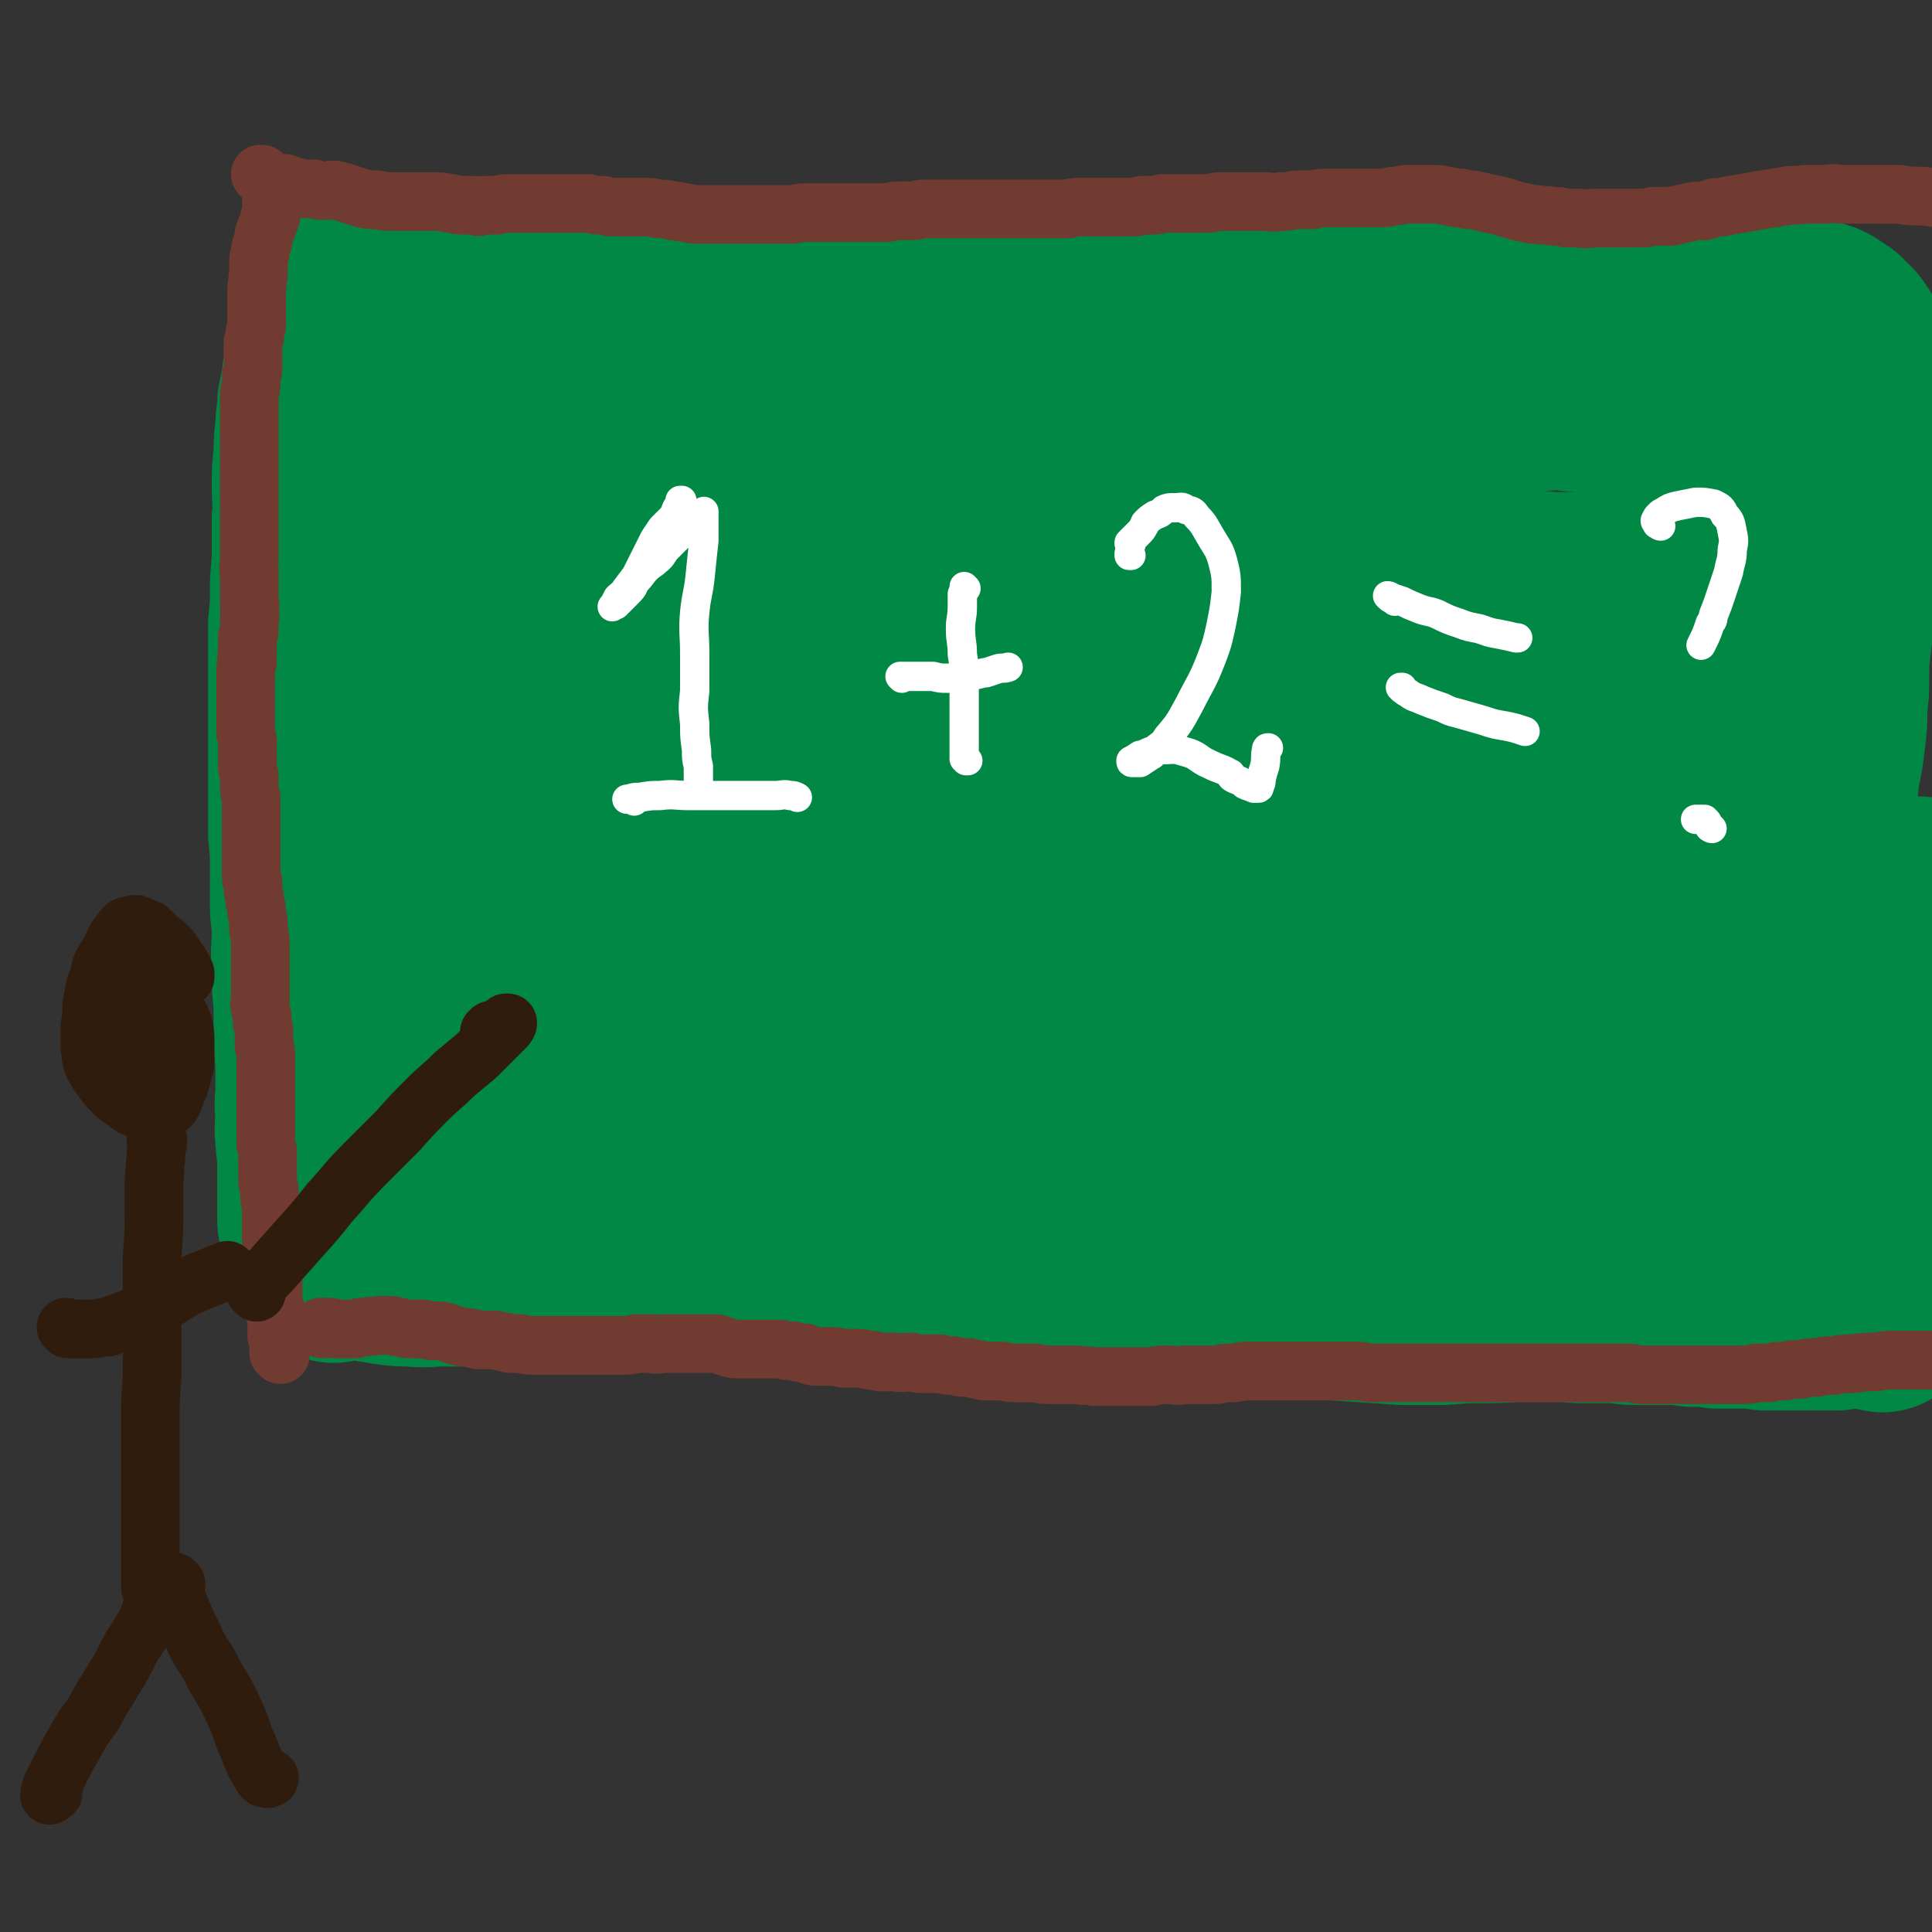 <svg viewBox='0 0 1054 1054' version='1.1' xmlns='http://www.w3.org/2000/svg' xmlns:xlink='http://www.w3.org/1999/xlink'><rect x="0" y="0" width="1054" height="1054" fill="#333333" stroke="none"/><g fill='none' stroke='#008844' stroke-width='105' stroke-linecap='round' stroke-linejoin='round'><path d='M220,271c0,0 -1,0 -1,-1 0,0 0,0 0,0 1,-2 0,-2 1,-3 0,-1 1,-1 2,-2 1,-1 1,-1 2,-2 1,0 1,0 3,-1 0,0 0,0 0,0 1,0 1,-1 1,0 1,0 1,1 2,2 0,1 0,1 1,3 1,3 1,3 1,5 0,3 0,3 1,6 0,5 -1,5 0,9 0,5 1,5 1,11 0,6 0,6 0,13 0,7 0,7 -1,13 0,8 0,8 -1,16 0,8 0,8 -1,15 -1,8 -1,8 -2,15 -2,8 -2,8 -3,17 -2,8 -2,8 -3,17 -1,9 -2,9 -3,18 -1,9 0,9 -1,18 -1,8 -1,8 -2,16 -1,8 -1,8 -2,16 -1,7 0,7 -1,15 0,7 0,7 0,13 0,6 -1,6 -1,12 0,5 1,5 1,11 0,5 0,5 0,10 0,6 -1,6 -1,11 0,3 0,3 0,7 0,3 1,3 1,6 0,4 0,4 0,9 0,4 0,4 0,8 0,4 0,4 0,9 0,4 -1,4 -1,8 0,4 0,4 0,8 0,4 0,4 -1,7 0,3 0,3 0,7 0,3 0,3 -1,6 0,2 0,2 0,5 0,2 0,2 0,4 0,2 0,2 0,4 0,2 0,2 0,4 0,1 0,1 0,2 0,1 0,1 0,2 1,1 1,1 2,1 1,1 1,1 2,1 2,0 2,0 4,0 3,0 3,1 6,0 4,0 4,0 8,-1 6,0 6,-1 11,-2 6,-1 6,-1 12,-2 8,-1 8,-1 15,-2 12,-2 12,-2 24,-4 9,-1 9,-1 19,-2 11,-2 11,-2 22,-3 10,-1 10,-2 20,-3 11,-1 11,0 22,-1 10,-1 10,-1 21,-2 10,-1 10,-1 20,-2 10,-1 10,-1 21,-1 10,-1 10,-1 20,-2 10,0 10,0 20,-1 10,0 10,0 21,0 9,-1 9,-1 19,-2 11,0 11,-1 21,-1 9,-1 9,-1 19,-2 10,0 10,0 20,-1 10,0 10,1 20,0 10,0 10,0 20,0 10,-1 10,-1 21,-1 9,-1 9,-1 18,-2 10,0 10,0 20,-1 9,-1 9,-1 18,-1 9,-1 9,-1 18,-2 10,0 10,0 19,-1 8,-1 8,-1 16,-2 7,-1 7,-1 15,-1 7,0 7,0 14,0 5,-1 5,-1 11,-1 5,0 5,0 10,0 7,-1 7,-1 13,-1 6,0 6,0 12,0 6,0 6,0 12,0 5,-1 5,-1 11,-1 1,0 1,0 1,0 4,-1 4,-1 8,-1 5,0 5,0 10,-1 5,0 5,0 10,-1 0,0 0,0 1,0 4,0 4,0 7,-1 5,0 5,0 9,-1 3,0 3,-1 7,-1 3,0 3,0 6,0 3,0 3,0 7,0 0,0 0,0 1,0 4,0 4,0 7,0 1,0 1,0 2,0 3,0 3,0 7,1 4,0 4,0 8,0 4,1 4,1 8,1 3,0 3,0 6,0 0,0 0,1 1,1 2,0 3,0 5,0 '/><path d='M237,221c0,-1 -1,-1 -1,-1 0,-1 0,-1 1,-1 1,0 1,0 2,-1 1,0 2,0 3,0 2,0 2,0 5,1 2,0 2,0 4,1 1,0 1,0 2,0 4,0 4,0 8,1 5,0 5,0 10,0 6,0 6,0 12,0 6,1 6,1 12,1 5,0 5,0 11,1 1,0 1,0 2,0 7,0 7,0 15,1 7,0 7,0 14,0 8,1 8,1 15,1 8,0 8,0 15,0 8,0 8,0 16,0 8,0 8,0 16,0 8,0 8,0 16,0 9,0 9,0 18,-1 9,0 9,0 18,0 10,0 10,0 20,0 10,0 10,0 20,-1 10,0 10,0 20,0 11,0 11,0 21,0 11,0 11,0 22,-1 10,0 10,0 21,0 9,0 9,0 18,0 2,0 2,0 4,0 10,0 10,0 21,0 10,0 10,0 20,0 10,0 10,0 19,0 7,0 7,0 15,0 1,0 1,0 3,0 9,0 9,0 18,-1 8,0 8,0 17,0 8,-1 8,-1 17,-1 8,-1 8,-1 16,-1 8,0 8,0 16,-1 8,0 8,0 15,0 8,0 8,0 16,0 7,-1 7,0 15,-1 6,0 6,0 13,0 6,0 6,-1 13,-1 6,0 6,0 12,-1 5,0 5,0 9,0 5,0 5,1 9,1 4,0 4,0 8,1 4,0 4,1 8,1 4,1 4,1 8,1 4,1 4,1 8,2 2,1 2,1 4,2 3,1 3,1 6,2 3,1 3,1 6,3 3,2 3,2 7,4 3,2 3,2 6,4 3,3 3,3 5,6 3,3 3,2 5,6 3,4 2,4 4,8 2,4 3,4 4,8 2,5 2,5 3,9 2,6 2,6 3,11 1,7 1,7 2,14 1,8 1,8 2,16 0,9 0,9 1,18 0,9 0,9 0,18 -1,9 0,9 -1,18 0,10 -1,10 -1,20 -1,11 -1,11 -2,22 -1,11 -1,11 -2,22 -1,12 -1,12 -2,23 0,10 0,10 0,20 -1,8 -1,8 -1,17 0,8 0,8 0,16 0,7 0,7 0,14 1,6 1,6 1,12 1,5 0,5 1,9 0,4 0,4 0,7 1,2 1,2 1,5 0,1 0,1 0,3 0,1 1,1 1,2 0,1 0,1 0,1 0,1 1,1 1,2 0,1 0,1 0,1 0,1 0,1 0,1 '/><path d='M255,543c0,0 -1,0 -1,-1 0,0 0,-1 0,-1 0,-1 1,-1 1,-1 2,0 3,1 5,1 5,1 5,1 9,2 11,2 11,2 21,4 12,1 12,2 23,3 15,1 15,1 30,1 15,1 15,0 31,0 18,0 18,0 35,0 20,-1 20,-1 40,-2 21,0 21,0 43,-1 23,-1 23,-1 46,-3 23,-1 23,-1 45,-2 23,-2 23,-2 46,-4 23,-1 23,-2 45,-2 20,-1 20,0 40,0 19,0 19,1 37,1 17,0 17,0 34,0 10,0 10,0 20,0 13,0 13,0 25,0 11,0 11,0 22,-1 9,0 9,0 18,-1 8,0 8,0 16,-1 6,0 6,-1 11,-1 4,-1 4,-1 8,-1 3,0 3,0 7,-1 2,0 2,0 5,0 '/><path d='M281,476c0,0 -1,-1 -1,-1 0,0 1,1 1,1 0,-1 0,-1 0,-1 0,-1 0,0 1,0 2,0 2,0 5,0 4,0 4,0 7,0 6,0 6,0 13,0 9,1 9,1 19,1 11,0 11,0 23,0 14,0 14,0 28,0 17,0 17,0 34,0 19,0 19,0 38,0 20,0 20,0 39,0 21,1 21,1 41,2 21,1 21,1 42,2 20,0 20,0 41,0 21,0 21,0 41,0 20,0 20,0 39,0 18,0 18,0 36,0 17,1 17,1 34,2 13,0 13,0 26,1 14,0 14,0 28,0 14,0 14,0 29,0 12,1 12,1 24,0 10,0 10,0 20,0 6,-1 6,-1 12,-1 7,-1 7,-1 13,-1 7,-1 7,-1 14,-1 4,0 4,0 8,-1 1,0 1,0 2,0 '/><path d='M283,400c0,-1 -1,-1 -1,-1 0,0 0,0 0,0 2,-1 1,-2 3,-2 5,0 5,0 9,0 6,1 6,1 12,2 1,0 1,0 2,0 11,1 10,1 21,1 12,1 12,0 24,1 16,0 16,0 31,0 18,0 18,0 36,0 19,0 19,0 38,0 20,0 20,0 40,-1 22,0 22,0 44,-1 22,-1 22,-1 43,-2 4,0 4,0 8,0 18,-1 18,-1 36,-1 4,0 4,0 8,0 17,0 17,0 34,0 23,0 23,-1 47,0 16,0 16,0 33,1 16,0 16,0 32,1 13,1 13,1 26,1 15,1 15,1 31,1 14,1 14,0 27,1 12,0 12,0 24,1 7,0 7,0 14,0 1,0 1,0 3,0 6,1 6,1 13,1 2,0 2,0 3,0 7,1 7,1 15,1 3,1 3,1 6,1 '/><path d='M279,324c-1,0 -2,0 -1,-1 1,0 1,0 3,0 7,0 7,0 13,0 10,0 10,0 21,0 14,1 14,1 28,1 16,0 16,0 33,-1 14,0 14,0 29,-1 3,0 3,0 6,0 18,0 18,0 37,0 19,0 19,0 38,0 21,0 21,0 42,0 17,0 17,0 35,0 3,0 3,0 7,0 18,0 18,0 37,0 25,-1 25,-1 50,-1 21,-1 21,-1 41,-1 20,-1 20,-1 39,-1 17,0 17,0 33,0 12,0 12,0 24,0 15,1 15,1 30,1 12,0 12,0 24,1 10,0 10,0 21,0 9,0 9,0 18,0 5,0 5,1 9,1 1,0 1,0 2,0 '/><path d='M218,652c0,0 0,0 -1,-1 0,0 1,0 1,0 1,0 1,-1 3,-1 3,0 3,0 6,1 4,0 4,0 9,1 4,0 4,0 9,1 6,0 7,0 13,1 7,0 7,0 14,1 12,0 12,0 23,0 9,1 9,1 18,2 10,1 10,0 20,1 10,1 10,1 20,3 10,1 10,1 20,2 9,2 9,1 19,2 9,1 9,1 18,2 11,0 11,0 21,0 10,1 10,1 20,1 10,1 10,2 21,2 10,1 10,0 21,0 10,0 10,0 20,0 11,0 11,0 21,0 10,0 10,0 20,0 9,0 9,0 17,0 2,0 2,0 3,0 10,-1 10,-1 20,-1 9,0 9,0 19,0 10,0 10,0 20,0 9,-1 9,-1 19,-1 10,0 10,0 20,0 11,-1 11,-1 22,-1 10,-1 10,-1 20,-1 10,0 10,0 21,-1 10,0 10,0 19,0 10,0 10,0 20,0 7,0 7,0 15,-1 8,0 8,0 17,0 9,-1 9,-1 19,-1 10,0 10,0 19,-1 9,0 9,0 17,-1 7,0 7,0 15,-1 6,0 6,-1 13,-1 4,0 4,0 8,-1 4,0 4,0 8,0 5,-1 5,-1 9,-1 5,0 5,0 10,0 3,0 3,0 7,0 3,-1 3,0 6,-1 2,0 2,0 5,0 1,-1 1,-1 3,-1 1,0 1,0 2,0 2,-1 2,-1 3,-1 1,0 1,0 2,-1 1,0 1,0 2,0 1,0 1,0 2,-1 1,0 1,0 1,0 1,0 1,0 1,0 1,-1 1,-1 1,-1 0,0 0,0 0,0 0,-1 0,-1 0,-1 0,0 1,0 1,-1 0,0 0,0 0,0 0,0 0,0 0,0 0,-1 0,-1 0,-1 '/><path d='M180,209c0,0 -1,-1 -1,-1 0,0 0,0 0,0 0,0 0,-1 -1,-1 0,-2 0,-2 0,-3 -1,-3 0,-3 -1,-5 0,-2 0,-2 0,-4 0,-1 0,-1 0,-2 0,0 0,0 0,0 0,0 0,0 0,0 -1,2 -1,2 -1,3 0,0 0,0 0,0 -1,4 -1,4 -2,7 -1,3 0,3 -1,7 -1,5 -1,5 -2,10 0,6 -1,6 -1,13 -1,8 -1,8 -1,15 -1,9 -1,9 -1,17 0,9 1,9 0,18 0,9 0,9 0,19 0,10 -1,10 -1,19 0,10 0,10 -1,20 0,10 0,10 0,20 0,9 0,9 0,19 0,9 0,9 0,18 0,9 0,9 0,18 0,10 0,10 0,20 0,9 0,9 0,18 1,11 1,11 1,21 0,9 0,9 0,18 0,8 1,8 1,15 0,10 -1,10 0,19 0,11 0,11 1,21 0,7 0,7 0,15 0,7 0,7 1,15 0,8 0,8 0,15 0,8 -1,8 0,15 0,7 -1,7 0,13 0,6 1,6 1,12 0,5 0,5 0,10 0,4 0,4 0,9 0,3 0,3 0,6 0,3 0,3 0,5 0,0 0,0 0,1 0,1 0,1 0,2 0,0 1,1 1,1 0,0 0,0 0,0 1,1 1,1 2,2 1,1 1,1 2,2 1,0 1,0 1,0 '/><path d='M986,214c0,0 -1,-1 -1,-1 0,0 0,0 1,1 0,0 0,0 0,-1 0,0 0,0 0,0 0,0 0,0 0,0 0,0 0,0 0,0 0,2 0,2 0,3 0,2 0,2 0,4 0,4 0,4 0,7 -1,5 -1,5 -1,9 0,5 0,5 -1,10 0,5 0,5 -1,10 0,1 0,1 0,2 -1,5 -1,5 -1,10 -1,1 -1,1 -1,2 -1,6 -1,6 -2,13 -1,6 -1,6 -2,12 0,6 -1,6 -1,12 0,5 0,5 0,11 0,5 1,5 1,11 0,5 0,5 0,11 0,5 0,5 -1,10 -1,6 -1,6 -2,11 -1,5 -1,5 -1,11 0,5 0,5 1,11 1,6 1,6 2,11 1,6 2,5 3,11 0,5 0,5 0,11 1,6 0,6 0,12 0,6 0,6 0,13 0,7 0,7 0,14 0,7 0,7 0,13 0,6 0,6 0,11 0,1 0,1 0,2 0,6 0,6 0,12 0,6 0,6 1,12 0,6 0,6 0,13 1,6 0,6 1,12 1,6 1,6 2,12 1,6 1,6 2,11 1,6 1,6 1,11 1,6 1,6 1,11 0,5 0,5 0,9 0,4 0,4 0,8 0,4 0,4 -1,7 0,3 0,3 -1,6 -1,2 -1,2 -2,4 -1,2 -1,2 -2,5 0,1 -1,1 -1,3 0,1 0,1 0,2 '/><path d='M191,156c0,0 -1,0 -1,-1 0,0 0,1 0,1 0,0 0,0 0,0 1,0 1,0 1,0 0,1 0,1 1,1 0,0 0,0 1,0 1,0 1,0 2,0 2,0 2,0 3,0 2,1 2,1 4,1 3,0 2,1 5,1 4,0 4,0 8,0 5,0 5,0 9,0 6,0 6,0 11,0 6,0 6,0 11,0 6,0 6,1 12,1 3,0 3,0 7,1 5,0 5,0 10,1 6,0 6,0 12,1 7,1 7,0 13,1 6,1 6,1 12,2 6,1 6,0 12,1 6,1 6,1 12,2 7,0 7,0 13,1 6,0 6,1 13,1 6,0 6,0 13,0 6,0 6,0 12,0 7,0 7,0 13,0 7,0 7,0 13,0 7,0 7,0 14,0 8,0 8,0 15,0 7,0 7,0 14,0 7,0 7,0 14,0 7,-1 7,-1 14,-1 8,-1 8,-1 15,-1 7,-1 7,-1 14,-2 7,0 7,0 14,-1 7,-1 7,-1 14,-1 7,-1 7,-1 14,-2 6,0 6,0 13,-1 6,0 6,0 12,-1 6,0 6,0 12,-1 6,0 6,0 12,-1 5,0 5,0 11,0 6,0 6,0 12,0 5,0 5,0 11,0 6,1 6,1 11,1 6,0 6,0 12,0 6,0 6,0 12,1 6,0 6,0 13,0 6,1 6,1 13,1 6,0 6,0 13,0 6,1 6,1 13,1 7,0 7,1 14,1 7,0 7,0 14,0 7,0 7,0 14,0 11,0 11,0 23,-1 6,0 6,0 12,0 6,0 6,0 12,0 7,0 7,0 13,0 6,0 6,0 12,-1 6,0 6,0 11,-1 6,0 6,0 12,0 5,0 5,0 11,0 5,0 5,0 10,0 3,0 3,0 7,0 3,0 3,0 7,1 4,0 4,0 8,0 6,1 6,1 11,1 5,1 5,1 10,1 4,1 4,1 9,2 4,0 4,0 8,1 4,0 4,0 8,1 4,0 4,0 7,1 3,0 3,0 7,0 2,0 2,0 5,0 2,0 2,0 4,0 2,0 2,0 3,0 2,1 2,1 3,1 1,0 1,0 3,0 1,0 1,0 2,1 2,0 2,0 4,1 1,0 1,0 3,1 1,0 1,0 3,1 1,1 1,1 3,2 1,1 1,1 3,2 2,3 2,3 5,5 2,3 2,3 4,6 2,4 3,4 4,8 2,4 1,5 2,9 0,6 0,6 0,12 1,7 1,7 1,14 0,9 0,9 0,17 0,10 0,10 -1,19 -1,11 -1,11 -2,22 -2,11 -3,11 -5,23 -2,11 -3,11 -5,21 -2,9 -2,9 -3,18 -1,8 -1,8 -1,16 0,9 0,9 -1,17 0,9 0,9 -1,17 -1,9 -1,9 -3,18 -1,9 -1,9 -2,18 -1,8 -1,8 -2,17 0,7 0,7 -1,15 0,7 0,7 0,14 0,8 0,8 0,15 0,2 0,2 0,3 0,7 0,7 0,14 0,2 0,2 0,3 0,7 -1,7 -1,13 0,9 0,9 1,17 0,7 0,7 1,14 0,6 1,6 1,12 0,6 0,6 0,13 0,6 0,6 0,12 0,5 0,5 0,9 0,1 0,1 0,1 0,3 0,4 0,7 0,0 0,0 0,0 1,3 1,3 0,6 0,2 0,2 0,5 0,2 0,2 -1,4 '/><path d='M182,691c0,-1 -1,-1 -1,-1 0,0 0,0 0,0 0,0 0,-1 0,-1 2,0 2,0 4,0 3,0 3,0 6,0 4,0 4,1 8,1 6,1 6,1 12,2 7,1 7,1 13,1 9,1 9,0 17,0 10,0 10,0 20,0 16,0 16,0 31,0 13,0 13,0 26,0 13,1 13,1 27,1 12,0 12,0 25,0 11,0 11,0 22,0 2,0 2,0 4,0 13,1 13,0 25,1 13,0 13,0 26,1 12,1 12,1 24,2 13,0 13,0 26,0 15,1 15,1 29,2 14,0 14,0 29,1 15,1 15,1 30,2 15,1 15,1 30,1 15,1 15,1 30,1 15,1 15,1 30,2 15,1 15,1 30,3 15,1 15,1 31,2 15,1 15,1 29,2 11,0 11,0 22,0 12,-1 12,-1 25,-1 12,0 12,-1 25,-1 12,0 12,0 24,1 11,0 11,0 21,0 7,1 7,1 13,1 6,0 6,0 13,0 8,0 8,0 15,1 7,0 7,0 14,1 7,0 7,0 13,0 7,0 7,0 13,1 7,0 7,0 13,0 5,0 5,0 10,0 4,0 4,0 9,0 3,0 3,0 7,0 3,-1 3,-1 7,-1 2,0 2,0 5,0 2,0 2,0 5,0 1,0 1,0 3,1 1,0 1,0 2,0 1,0 1,0 3,1 '/><path d='M1028,714c-1,0 -1,-1 -1,-1 0,0 0,0 0,0 1,0 1,0 1,-1 1,0 1,0 1,0 '/><path d='M1036,701c0,0 -1,-1 -1,-1 0,0 1,0 1,0 1,-2 1,-2 2,-4 1,-3 1,-3 2,-6 1,-3 1,-3 1,-6 0,-3 0,-3 0,-6 0,-3 0,-3 0,-7 0,-4 0,-4 0,-8 -1,-5 0,-5 -1,-9 -1,-6 -1,-6 -2,-12 -1,-7 -1,-7 -2,-13 -1,-8 -1,-8 -2,-16 0,-8 0,-8 0,-17 0,-4 0,-4 -1,-8 '/><path d='M1024,606c0,0 0,-1 -1,-1 0,0 1,1 1,0 0,0 0,0 0,0 0,-1 0,-1 1,-2 0,-1 0,-1 0,-2 0,-1 0,-1 0,-1 0,-1 0,-1 0,-3 1,-2 0,-2 1,-4 0,-1 0,-1 0,-1 0,-2 0,-2 1,-4 0,-3 0,-3 0,-5 0,-3 0,-3 1,-6 0,-5 0,-5 1,-10 1,-5 1,-5 3,-9 1,-5 1,-5 3,-10 1,-6 1,-6 3,-12 0,-1 0,-1 1,-2 1,-7 1,-7 3,-14 1,-6 1,-6 3,-12 1,-5 1,-5 2,-10 0,0 0,0 1,-1 0,-2 0,-2 0,-4 0,-1 0,-1 0,-2 0,-1 0,-1 0,-1 0,-1 0,-1 0,-1 0,0 0,0 0,0 0,0 0,0 0,-1 0,0 0,0 0,0 0,0 0,0 -1,-1 0,0 0,0 0,0 -1,0 -1,0 -1,0 0,0 0,0 0,0 -1,0 -1,0 -1,1 -1,0 -1,0 -1,1 -1,1 -1,1 -1,2 '/></g>
<g fill='none' stroke='#FFFFFF' stroke-width='16' stroke-linecap='round' stroke-linejoin='round'><path d='M372,274c0,0 0,-1 -1,-1 0,0 1,0 1,0 0,0 0,0 0,0 -1,2 -1,2 -2,3 -2,3 -1,3 -3,6 -3,3 -3,3 -6,6 -2,3 -2,3 -4,6 -2,4 -2,4 -4,8 -3,6 -3,6 -6,12 -3,4 -3,4 -6,8 -1,2 -2,2 -4,4 -1,2 -1,2 -2,4 0,0 0,0 -1,1 0,0 0,0 0,0 1,-1 1,-1 2,-1 1,-1 1,-1 3,-3 2,-2 2,-2 4,-4 3,-3 2,-3 4,-6 3,-3 3,-4 6,-7 2,-2 3,-2 5,-4 4,-3 3,-4 6,-7 3,-3 3,-3 6,-6 3,-3 3,-3 5,-5 0,0 0,0 1,-1 2,-2 2,-2 4,-4 2,-1 2,-1 3,-3 1,0 1,0 1,-1 0,0 0,0 0,0 0,1 0,1 0,1 0,3 0,3 0,6 0,5 0,5 0,9 -1,9 -1,9 -2,19 -1,10 -2,10 -3,20 -1,11 0,11 0,23 0,10 0,10 0,20 -1,9 -1,9 0,18 0,7 0,7 1,14 0,5 0,5 1,9 0,2 0,2 0,4 0,2 0,2 0,3 0,0 0,0 0,1 '/><path d='M346,437c0,0 0,-1 -1,-1 0,0 0,0 -1,0 0,0 0,0 -1,0 0,0 -1,0 -1,0 0,0 0,0 1,0 3,-1 3,-1 6,-1 6,-1 6,-1 11,-1 8,-1 8,0 16,0 8,0 8,0 16,0 8,0 8,0 16,0 8,0 8,0 15,0 4,0 4,-1 8,0 2,0 2,0 4,1 '/><path d='M527,321c0,0 -1,-1 -1,-1 0,0 0,1 0,1 0,2 0,2 -1,3 0,4 0,4 0,7 0,6 -1,6 -1,12 0,7 1,7 1,14 1,6 1,6 1,13 0,6 0,6 0,12 0,6 0,6 0,11 0,5 0,5 0,10 0,3 0,3 0,7 0,2 0,2 0,4 0,0 1,0 1,1 0,0 0,0 1,0 '/><path d='M492,370c0,0 -1,-1 -1,-1 0,0 1,0 1,0 3,0 3,0 6,0 1,0 1,0 2,0 4,0 4,0 7,0 1,0 1,0 2,0 4,1 4,1 8,1 6,0 6,0 11,-1 5,-1 5,-1 9,-2 1,0 1,0 1,0 3,-1 3,-1 6,-2 3,-1 3,0 6,-1 '/><path d='M617,303c0,0 -1,0 -1,-1 0,0 1,1 1,1 0,0 0,0 -1,0 '/><path d='M617,297c0,0 -1,-1 -1,-1 0,0 0,1 0,0 1,0 1,0 1,-1 0,0 0,0 1,-1 1,-1 1,-1 3,-3 2,-2 2,-2 3,-4 1,-1 0,-1 1,-2 2,-2 2,-2 5,-4 3,-1 3,-1 5,-3 2,-1 3,-1 5,-1 0,0 1,0 1,0 3,0 4,-1 6,1 4,1 4,1 6,4 4,4 4,5 7,10 4,7 5,7 7,14 2,8 2,8 2,17 -1,9 -1,9 -3,19 -2,9 -2,9 -5,17 -5,13 -6,13 -12,25 -5,9 -5,10 -12,18 -3,5 -4,4 -8,8 -1,1 0,2 -1,2 -3,2 -3,2 -6,4 -2,0 -2,0 -4,0 -1,0 -1,0 -1,-1 2,-1 2,-1 5,-3 0,0 0,0 1,0 5,-2 5,-3 11,-3 6,0 6,-1 12,1 8,2 7,4 14,7 6,3 6,2 11,5 1,0 0,1 1,2 3,2 3,1 6,3 1,1 1,1 1,1 2,1 3,1 5,2 1,0 1,0 2,0 1,0 1,0 1,-1 1,-2 1,-2 1,-4 1,-4 1,-4 2,-7 1,-5 0,-5 1,-9 0,-1 0,-1 1,-1 '/><path d='M761,328c0,0 0,-1 -1,-1 0,0 0,0 0,0 -1,0 -2,-1 -3,-2 0,0 1,0 2,1 3,1 3,1 6,2 4,2 4,2 9,4 5,2 5,1 10,3 6,3 6,3 12,5 5,2 6,2 11,3 6,2 5,2 11,3 5,1 5,1 9,2 1,0 1,0 1,0 '/><path d='M765,376c0,-1 0,-1 -1,-1 0,0 0,0 1,0 1,2 1,2 3,3 4,3 4,2 8,4 5,2 5,2 11,4 4,2 4,2 8,3 7,2 7,2 14,4 6,2 6,2 12,3 5,1 5,1 11,3 '/><path d='M906,287c-1,0 -1,-1 -1,-1 0,0 0,0 -1,0 0,-1 -1,-1 -1,-2 0,0 0,0 0,0 1,-2 1,-2 2,-3 1,-1 1,-1 3,-2 3,-2 3,-2 7,-3 5,-1 5,-1 10,-2 5,0 5,0 10,1 4,2 4,2 6,6 3,3 3,4 4,9 1,5 1,5 0,10 0,6 -1,6 -2,12 -2,6 -2,6 -4,12 -2,6 -2,6 -4,11 -1,3 0,3 -2,5 -2,6 -2,6 -5,12 '/><path d='M934,452c-1,0 -1,-1 -1,-1 -1,0 0,1 0,0 0,0 0,0 -1,-1 -1,-1 0,-1 -1,-2 -1,0 -1,-1 -1,-1 -1,0 -1,0 -2,0 -1,0 -1,0 -3,0 '/></g>
<g fill='none' stroke='#723B31' stroke-width='32' stroke-linecap='round' stroke-linejoin='round'><path d='M176,725c0,0 0,-1 -1,-1 0,0 1,1 1,1 0,0 0,-1 1,-1 0,0 0,0 0,0 1,0 1,0 2,0 2,0 2,0 4,1 1,0 1,0 3,0 2,0 2,0 4,0 2,0 2,0 4,0 2,-1 2,-1 5,-1 4,-1 4,0 8,-1 3,0 3,0 6,0 2,0 2,1 5,1 4,1 4,1 7,1 3,0 3,0 6,0 0,0 0,0 0,0 3,1 3,1 7,1 3,0 3,0 6,1 3,1 3,1 6,2 3,1 3,0 7,1 2,0 2,1 4,1 1,0 1,0 1,0 3,0 3,0 6,0 3,0 3,0 6,1 2,0 2,0 4,1 3,0 3,0 6,0 4,1 4,1 8,1 4,0 4,0 7,0 3,0 3,0 7,0 3,0 3,0 7,0 4,0 4,0 8,0 4,0 4,0 9,0 4,0 4,0 9,0 4,0 4,0 8,-1 4,0 4,0 7,0 3,0 3,1 7,0 4,0 4,0 8,0 4,0 4,0 8,0 3,0 3,0 7,0 3,0 3,0 7,0 3,1 3,1 6,2 3,1 3,1 7,1 3,0 3,0 6,0 4,0 4,0 8,0 4,0 4,0 8,0 3,1 3,1 7,1 3,1 3,1 6,1 3,1 3,2 6,2 4,0 4,0 8,0 3,0 3,0 7,1 3,0 3,0 6,0 4,0 4,0 8,1 3,0 3,0 6,1 4,0 4,0 8,0 5,1 5,0 9,0 4,1 4,1 8,1 4,0 4,0 8,0 4,1 4,1 7,1 4,1 4,1 8,1 5,1 5,1 9,2 5,0 5,0 10,0 4,1 4,1 9,1 4,0 4,0 9,0 4,1 4,1 8,1 4,0 4,0 8,0 4,0 4,0 7,0 4,1 4,0 9,1 4,0 4,0 8,0 4,0 4,0 7,0 4,0 4,0 8,0 4,0 4,0 8,0 5,-1 5,-1 9,-1 5,0 5,1 9,0 4,0 4,0 8,0 4,0 4,0 8,0 4,0 4,-1 8,-1 4,0 4,0 8,-1 4,0 4,0 8,0 5,0 5,0 9,0 5,0 5,0 9,0 5,0 5,0 9,0 5,0 5,0 9,0 5,0 5,0 9,0 5,0 5,0 9,0 5,0 5,1 9,1 5,0 5,0 9,0 5,0 5,0 10,0 5,0 5,0 10,0 5,0 5,0 10,0 4,0 4,0 8,0 5,0 5,0 10,0 4,0 4,0 9,0 4,0 4,0 8,0 4,0 4,0 9,0 4,0 4,0 8,0 4,0 4,0 9,0 3,0 3,0 7,0 4,0 4,0 9,0 4,0 4,0 8,0 4,0 4,0 7,0 4,0 4,0 8,0 4,0 4,1 8,1 4,0 4,0 7,0 3,0 3,0 6,0 5,0 5,0 9,0 5,0 5,0 9,0 4,0 4,0 9,0 3,0 3,0 7,0 3,0 3,0 7,0 4,0 4,0 8,-1 3,0 3,0 7,0 4,-1 4,-1 9,-1 4,-1 4,-1 9,-1 4,-1 4,-1 8,-1 5,-1 5,-1 9,-1 6,-1 6,-1 11,-1 6,-1 6,-1 12,-1 6,-1 6,-1 11,-1 4,0 4,0 8,0 5,0 5,0 9,0 4,0 4,0 9,0 2,0 2,0 5,0 '/><path d='M149,112c0,0 -1,-1 -1,-1 0,0 0,0 1,1 0,0 0,0 0,0 0,0 0,0 0,1 -1,1 -1,1 -1,2 0,1 0,1 0,2 0,1 0,1 -1,2 0,2 0,2 -1,4 -1,2 -1,2 -2,5 0,2 0,2 -1,5 -1,3 -1,2 -1,5 -1,3 -1,3 -1,6 0,3 0,3 0,6 -1,3 0,3 -1,7 0,2 0,2 0,5 0,3 0,3 0,6 0,2 0,2 0,5 0,2 0,2 0,5 -1,3 -1,3 -1,6 -1,2 -1,2 -1,5 0,2 0,2 0,4 0,2 0,2 0,5 0,2 0,2 0,4 -1,2 -1,2 -1,4 0,2 0,2 0,4 0,2 0,2 -1,4 0,3 0,3 0,5 0,2 0,2 0,5 0,2 0,2 0,4 0,3 0,3 0,5 0,2 0,2 0,4 0,3 0,3 0,5 0,3 0,3 0,5 0,3 0,3 0,5 0,2 0,2 0,4 0,2 0,2 0,4 0,2 0,2 0,4 0,3 0,3 0,5 0,2 0,2 0,5 0,2 0,2 0,4 0,2 0,2 0,4 0,3 0,3 0,5 0,2 0,2 0,4 0,3 0,3 0,5 0,3 0,3 0,5 0,3 0,3 0,5 0,3 -1,3 0,5 0,3 0,3 0,6 0,3 0,3 0,6 0,3 0,3 0,5 1,3 0,3 0,6 0,2 1,2 0,4 0,2 0,2 0,5 0,2 0,2 -1,4 0,2 0,2 0,5 0,2 0,2 0,5 -1,2 0,2 0,4 0,2 -1,2 -1,4 0,2 0,2 0,4 0,2 0,2 0,5 0,1 0,1 0,3 0,2 0,2 0,4 0,3 0,3 0,5 0,3 0,3 0,5 0,3 0,3 0,5 0,2 0,2 0,4 1,3 1,3 1,5 0,3 0,3 0,6 0,3 0,3 0,6 0,3 0,3 1,6 0,3 0,3 0,6 0,3 0,3 1,6 0,3 0,3 0,6 0,3 0,3 0,6 0,2 0,2 0,5 0,2 0,2 0,4 0,2 0,2 0,5 0,2 0,2 0,5 0,2 0,2 0,5 0,2 0,2 0,4 0,1 0,1 0,3 0,2 0,2 1,3 0,3 0,3 0,5 1,3 1,3 1,6 1,3 1,3 1,6 1,4 1,4 1,9 1,5 1,5 1,10 0,1 0,1 0,1 0,6 0,6 0,11 0,3 0,3 0,7 0,3 0,3 0,5 0,0 0,0 0,1 0,1 0,1 0,3 0,0 0,0 0,1 0,1 -1,1 0,3 0,2 0,2 1,5 0,2 0,2 0,4 1,3 1,3 1,6 0,2 0,2 0,5 0,2 0,2 1,5 0,2 0,2 0,3 0,3 0,3 0,5 0,0 0,0 0,1 0,2 0,2 0,4 0,3 0,3 0,5 0,3 0,3 0,5 0,0 0,0 0,0 0,3 0,3 0,5 0,2 0,2 0,4 0,0 0,0 0,0 0,2 0,2 0,4 0,2 0,2 0,4 0,3 0,3 0,5 0,3 0,3 0,5 0,0 0,0 0,0 0,2 1,2 1,4 0,2 0,2 0,5 0,0 0,0 0,0 0,2 0,2 0,4 0,4 0,4 0,7 0,3 1,3 1,7 0,3 0,3 1,7 0,5 0,5 0,11 0,6 0,6 0,12 0,4 0,4 0,9 0,1 0,1 0,1 0,4 0,4 1,8 0,3 0,3 0,5 0,1 -1,1 0,2 0,1 0,1 0,2 0,1 0,1 0,3 1,2 1,1 1,3 0,1 0,1 0,2 0,2 1,2 1,4 0,2 0,2 0,4 0,2 0,2 0,5 1,1 1,1 1,3 0,1 1,1 1,3 0,1 0,1 0,2 0,0 0,0 0,1 0,0 0,0 0,0 0,1 0,1 0,1 0,0 0,0 0,0 0,0 -1,-1 -1,-1 0,0 1,1 1,0 0,0 0,0 0,-1 0,-2 0,-2 0,-3 '/><path d='M143,96c0,0 -1,-1 -1,-1 0,0 1,0 1,0 0,0 0,0 0,1 0,0 0,0 0,0 1,1 1,1 2,1 1,1 0,1 1,2 1,0 1,0 2,0 1,1 1,1 2,1 0,0 0,0 1,0 1,0 1,0 2,0 1,0 1,0 2,0 1,0 1,0 2,1 2,0 1,0 3,1 2,0 2,0 4,1 3,0 3,0 7,0 3,1 3,1 6,1 4,0 4,-1 7,0 4,1 4,1 7,2 3,1 3,1 6,2 4,1 4,1 9,1 4,1 4,1 8,1 5,0 5,0 9,0 4,0 4,0 8,0 4,0 4,0 8,0 4,0 4,1 7,1 4,1 4,1 8,1 2,0 2,0 5,0 2,1 2,1 5,0 3,0 3,0 7,0 4,-1 4,-1 8,-1 4,0 4,0 7,0 3,0 3,0 7,0 3,0 3,0 6,0 4,0 4,0 7,0 4,0 4,0 8,0 4,0 4,0 7,0 4,1 4,1 8,1 3,1 3,1 7,1 3,0 3,0 7,0 4,0 4,0 8,0 4,0 4,0 8,1 4,0 4,0 8,1 4,0 4,1 7,1 4,1 4,1 8,1 4,0 4,0 8,0 4,0 4,0 8,0 5,0 5,0 9,0 4,0 4,0 8,0 4,0 4,0 8,0 4,0 4,0 9,0 3,0 3,-1 7,-1 4,0 4,0 7,0 4,0 4,0 7,0 4,0 4,0 8,0 4,0 4,0 7,0 4,0 4,0 8,0 4,0 4,0 8,0 4,-1 4,-1 8,-1 3,0 3,0 6,0 0,0 0,0 1,0 3,-1 3,-1 6,-1 4,0 4,0 8,0 3,0 3,0 7,0 4,0 4,0 8,0 4,0 4,0 8,0 4,0 4,0 8,0 4,0 4,0 8,0 4,0 4,0 8,0 4,0 4,0 8,0 4,0 4,0 7,0 4,0 4,0 8,0 3,-1 3,-1 6,-1 4,0 4,0 7,0 4,0 4,0 8,0 3,0 3,0 7,0 3,0 3,0 6,0 3,0 3,0 6,-1 3,0 3,0 6,0 2,0 2,0 5,-1 3,0 3,0 5,0 3,0 3,0 6,0 3,0 3,0 6,0 3,0 3,0 7,0 4,0 4,-1 7,-1 4,0 4,0 8,0 5,0 5,0 9,0 4,0 4,0 8,0 4,0 4,1 8,0 4,0 4,0 9,-1 5,0 5,0 9,0 5,-1 5,-1 10,-1 4,0 4,0 9,0 4,0 4,0 8,0 5,0 5,0 9,0 4,0 4,0 8,-1 4,0 4,-1 8,-1 4,0 4,0 8,0 4,0 4,0 7,0 4,0 4,1 7,1 4,1 4,1 7,1 3,1 3,1 6,1 5,1 5,1 9,2 5,1 5,1 9,2 6,2 5,2 11,3 3,1 3,1 7,1 4,1 4,0 8,1 4,0 4,0 7,1 4,0 4,0 8,0 4,1 4,0 9,0 3,0 3,0 6,0 4,0 4,0 7,0 4,0 4,0 9,0 5,0 5,0 9,-1 5,0 5,0 10,0 4,-1 4,-1 9,-2 4,-1 4,-1 9,-1 4,-1 4,-2 9,-2 5,-1 5,-1 11,-2 6,-1 6,-1 11,-2 7,-1 7,-1 13,-2 5,-1 5,0 11,-1 5,0 5,0 10,0 4,0 4,-1 9,0 4,0 4,0 9,0 5,0 5,0 10,0 6,0 6,0 13,0 6,1 6,1 13,1 8,1 8,1 15,2 '/></g>
<g fill='none' stroke='#301C0C' stroke-width='32' stroke-linecap='round' stroke-linejoin='round'><path d='M101,533c0,-1 -1,-1 -1,-1 0,-1 1,-1 1,-1 -1,-2 -1,-2 -2,-4 -2,-3 -2,-3 -4,-6 -2,-3 -2,-3 -5,-6 -3,-2 -3,-2 -5,-4 -2,-2 -2,-2 -4,-4 -2,-1 -3,-1 -5,-2 -2,-1 -2,-1 -4,0 -2,0 -3,0 -4,1 -2,2 -2,3 -4,5 -2,4 -2,4 -4,8 -2,4 -3,4 -5,9 -1,5 -1,5 -3,10 -1,5 -1,5 -2,10 0,6 0,6 -1,12 0,5 0,5 0,11 1,5 0,5 2,10 2,4 2,4 5,8 3,4 3,4 6,7 3,3 3,3 7,5 3,3 3,3 7,4 3,1 3,2 6,2 2,0 3,0 5,-1 3,-1 3,-1 6,-3 2,-3 2,-3 3,-7 2,-4 2,-4 3,-8 1,-5 2,-5 2,-10 0,-4 0,-4 0,-9 0,-5 0,-5 -1,-10 -2,-5 -2,-5 -5,-9 -3,-5 -3,-5 -6,-10 -2,-4 -2,-4 -5,-8 -1,-3 -1,-3 -2,-5 '/><path d='M86,622c0,0 -1,-1 -1,-1 0,0 1,0 1,0 0,2 0,2 0,3 -1,4 -1,4 -1,9 -1,5 0,5 -1,11 0,1 0,1 0,2 0,8 0,8 0,15 0,12 0,12 -1,24 0,3 0,3 0,5 0,15 0,15 0,30 0,13 0,13 0,26 0,3 0,3 0,5 -1,12 -1,12 -1,25 0,2 0,2 0,4 0,13 0,13 0,25 0,10 0,10 0,21 0,8 0,8 0,16 0,6 0,6 0,13 0,3 0,3 0,6 0,1 0,1 0,2 0,1 0,1 0,3 0,0 0,0 0,0 '/><path d='M37,725c0,0 -1,-1 -1,-1 0,0 1,1 1,1 0,0 0,0 1,0 2,0 2,0 3,0 4,0 4,0 9,0 4,0 4,-1 9,-1 1,-1 1,0 2,-1 6,-2 6,-2 11,-4 7,-4 7,-4 14,-7 6,-4 6,-4 11,-7 6,-4 6,-3 12,-6 5,-2 5,-2 10,-4 3,-1 3,-1 5,-2 '/><path d='M91,862c0,0 0,0 -1,-1 0,0 1,1 0,1 0,0 0,0 -1,0 -1,1 -1,1 -2,2 0,2 0,2 -1,4 -1,3 -1,3 -2,6 -2,6 -2,6 -4,11 -4,7 -4,7 -8,13 -5,9 -4,9 -10,18 -5,9 -6,9 -11,19 -6,8 -6,8 -11,17 -4,7 -4,7 -8,15 -2,4 -2,4 -4,8 0,2 -1,2 -1,4 0,0 0,1 0,0 1,0 1,0 2,-1 '/><path d='M96,864c0,0 -1,-1 -1,-1 0,0 0,0 0,1 0,0 0,0 0,1 0,2 -1,2 0,4 2,5 2,5 4,10 3,7 3,7 6,13 4,9 4,8 9,16 4,8 4,8 9,16 4,8 4,8 7,15 3,7 2,7 5,13 2,5 2,5 4,10 2,3 2,3 3,5 1,2 1,2 2,3 1,0 1,0 2,0 0,1 0,0 1,0 0,0 0,0 0,0 '/><path d='M140,705c0,0 -1,-1 -1,-1 0,0 0,0 0,0 0,0 0,0 0,0 1,-2 1,-2 2,-4 3,-3 3,-3 6,-6 8,-9 8,-9 16,-18 9,-10 9,-10 17,-20 10,-11 9,-11 19,-21 9,-9 9,-9 18,-18 8,-9 8,-9 16,-17 7,-7 8,-7 15,-14 6,-5 6,-5 12,-10 5,-5 5,-5 9,-9 4,-4 4,-4 7,-7 1,-1 1,-2 1,-2 0,0 -1,0 -1,0 -1,1 -1,1 -2,2 -1,1 -1,1 -3,1 -1,1 -1,1 -3,1 0,1 0,1 -1,1 0,1 0,1 0,1 '/><path d='M79,544c0,0 -1,-1 -1,-1 0,0 0,0 0,0 0,0 0,0 0,0 0,2 0,2 0,4 0,2 0,2 1,4 1,2 1,2 2,4 0,0 0,0 0,0 1,2 1,2 2,3 0,1 1,1 1,0 1,0 1,0 2,-1 1,-2 1,-2 1,-4 1,-2 0,-2 0,-5 0,-2 0,-2 0,-3 0,-1 -1,-2 -1,-2 -1,1 -2,2 -2,4 -1,4 -1,4 -1,8 -1,4 -1,4 -1,7 0,1 0,2 0,3 0,0 1,0 1,0 0,0 0,-1 0,-1 1,-3 1,-3 1,-6 0,-2 0,-2 0,-5 -1,-2 -1,-2 -2,-4 -1,-1 -2,-2 -3,-1 -1,1 -2,2 -3,4 -2,4 -1,4 -3,8 -1,5 -1,5 -1,9 -1,3 -1,3 0,5 1,3 1,3 4,4 2,1 2,1 4,1 2,0 3,0 4,-1 2,-2 2,-2 4,-5 1,-3 1,-3 1,-6 1,-4 1,-4 0,-7 -1,-3 -1,-3 -2,-5 -2,-2 -3,-3 -5,-3 -2,0 -2,1 -3,3 -2,4 -1,4 -2,9 0,5 0,5 0,9 0,3 0,4 1,6 1,1 2,1 4,1 1,0 1,0 3,-1 2,-2 2,-2 3,-5 2,-2 2,-2 2,-6 1,-3 1,-3 0,-6 0,-3 0,-3 -2,-6 -1,-1 -2,-2 -3,-2 -1,0 -1,1 -1,2 -1,5 -1,5 -1,10 0,5 0,5 1,10 1,3 1,3 3,5 2,2 2,2 5,3 2,1 2,1 4,0 1,0 2,-1 3,-2 1,-2 1,-2 1,-5 0,-1 0,-1 0,-2 '/></g>
</svg>